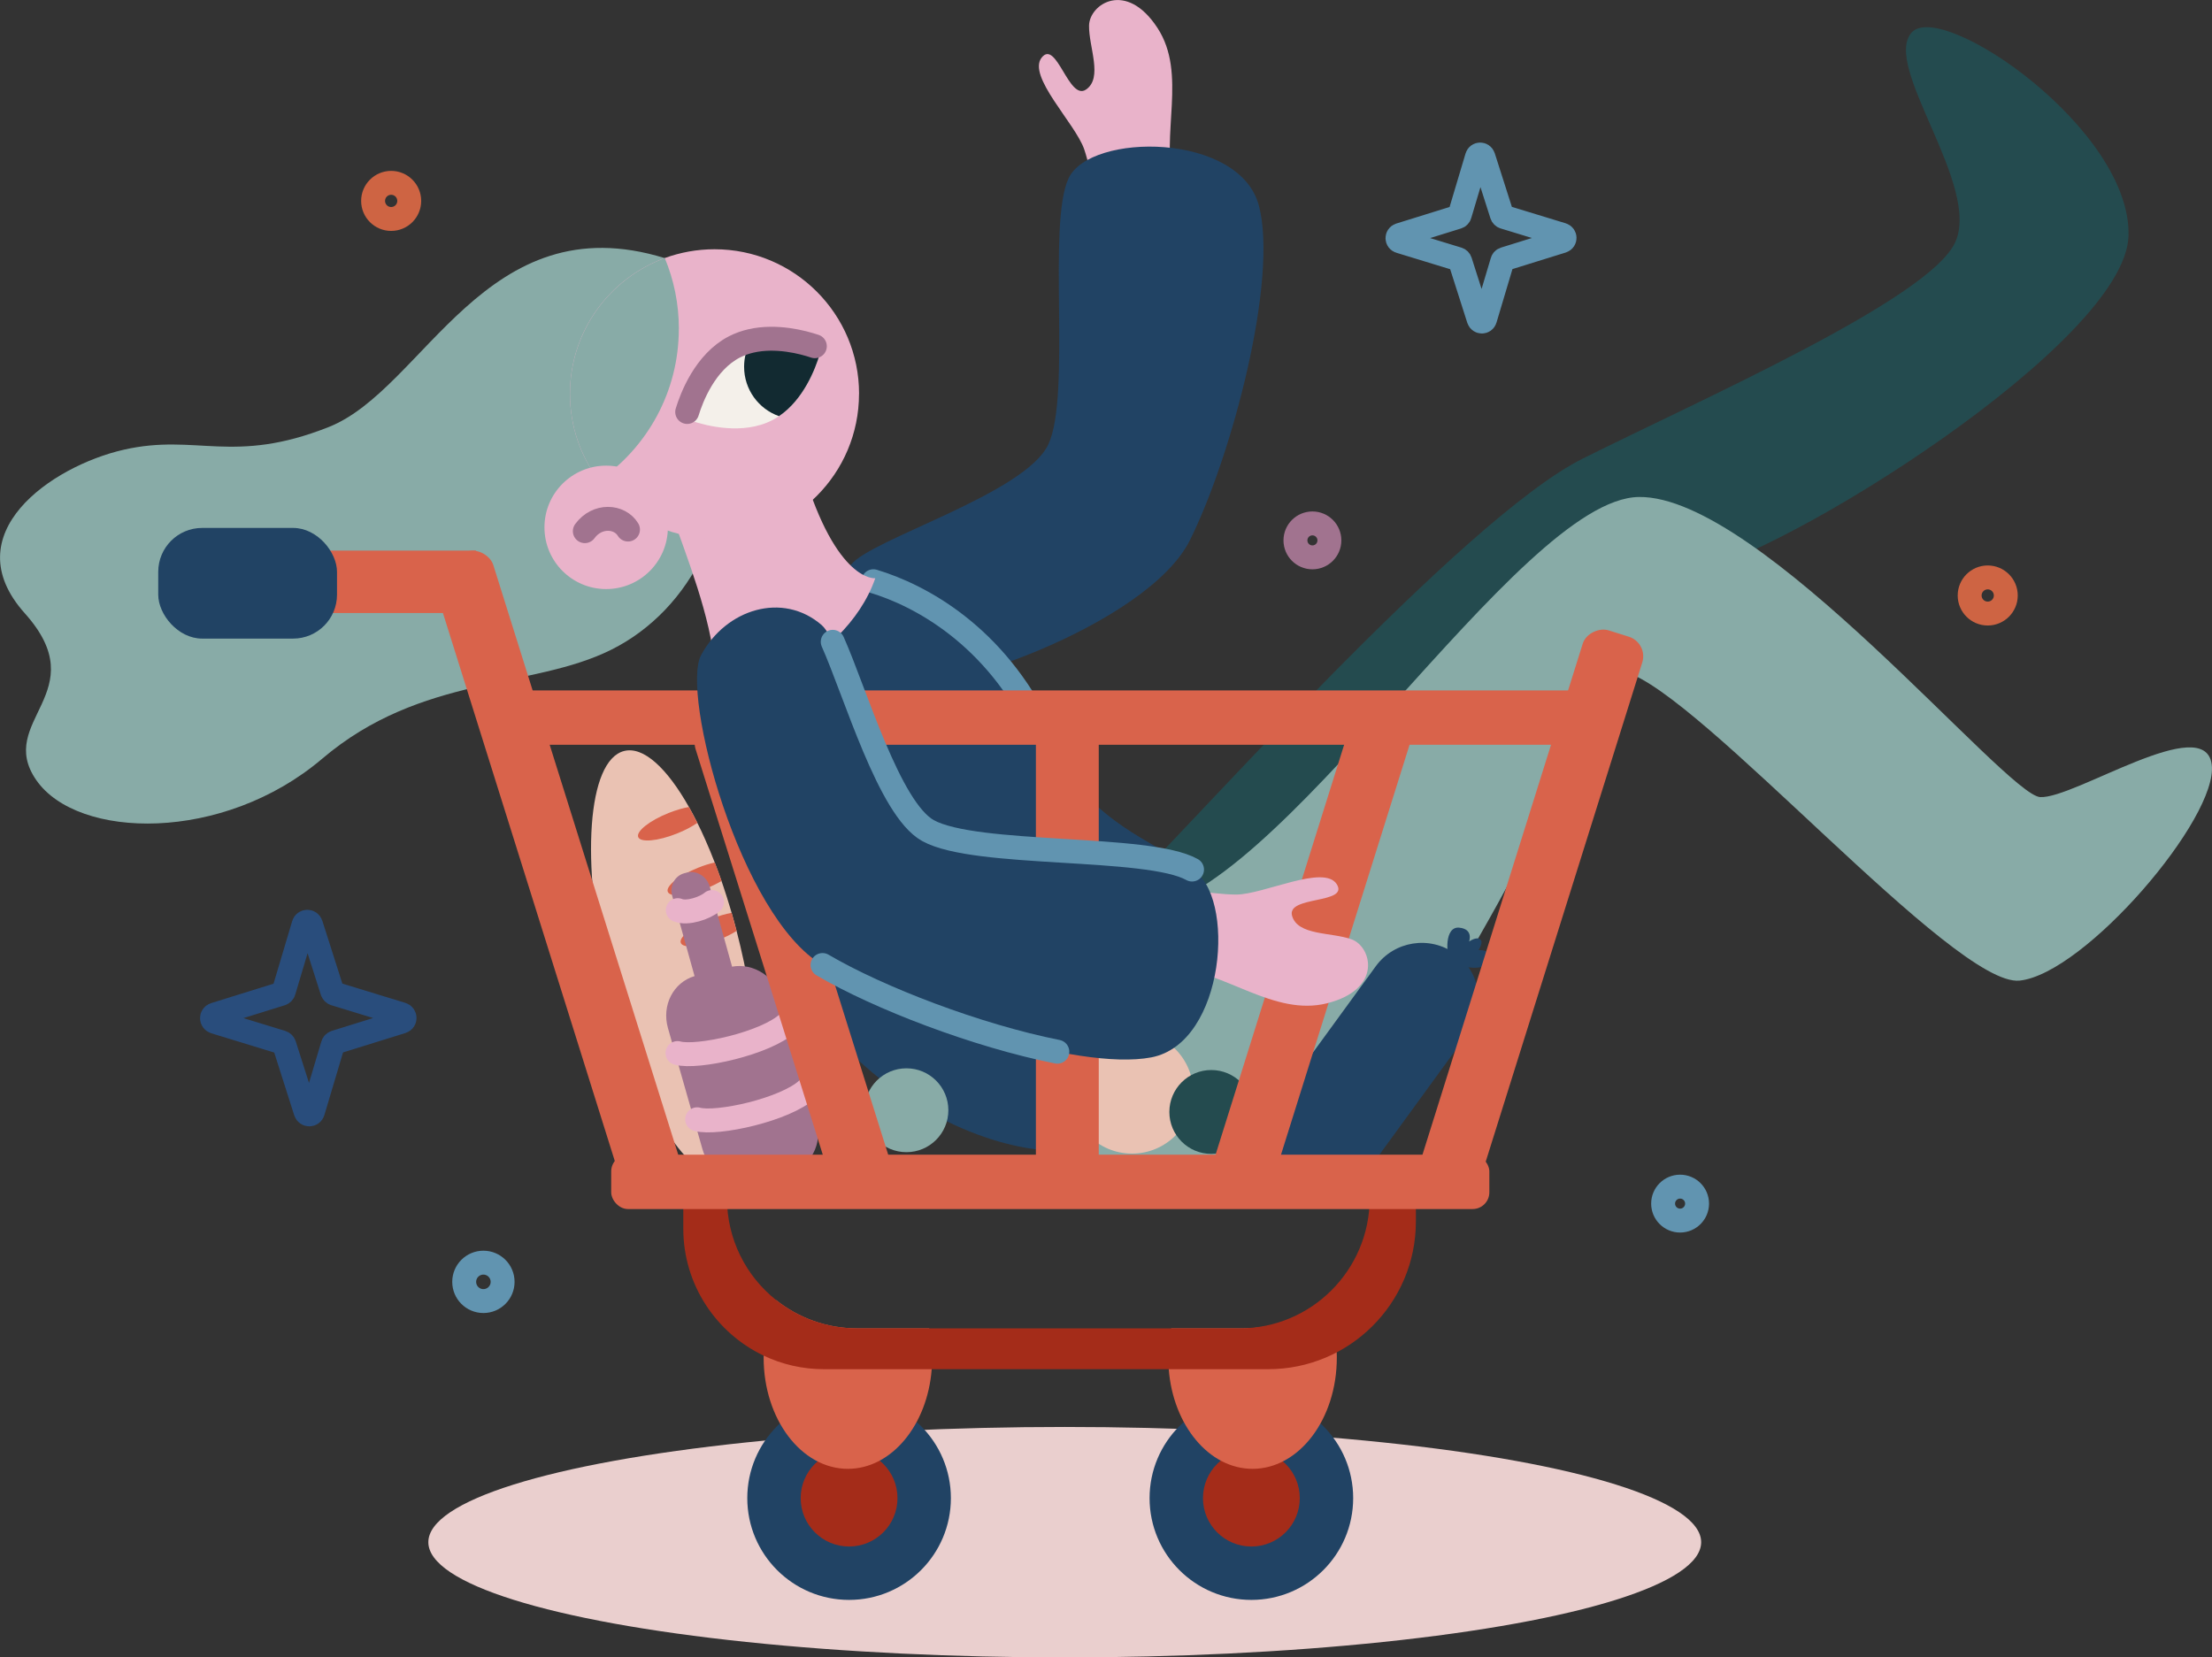 <?xml version="1.0" encoding="UTF-8"?>
<svg id="Layer_2" data-name="Layer 2" xmlns="http://www.w3.org/2000/svg" viewBox="0 0 465.23 348.64">
  <rect x="0" y="0" width="465.23" height="348.64" fill="#333333" stroke="none"/>
  <defs>
    <style>
      .cls-1 {
        fill: #a42c19;
      }

      .cls-1, .cls-2, .cls-3, .cls-4, .cls-5, .cls-6, .cls-7, .cls-8, .cls-9, .cls-10, .cls-11 {
        stroke-width: 0px;
      }

      .cls-12 {
        stroke: #6194b0;
      }

      .cls-12, .cls-13, .cls-14, .cls-15, .cls-16 {
        fill: none;
        stroke-linecap: round;
        stroke-linejoin: round;
        stroke-width: 5.03px;
      }

      .cls-2 {
        fill: #e9b3ca;
      }

      .cls-3 {
        fill: #214364;
      }

      .cls-4 {
        fill: #122a31;
      }

      .cls-5 {
        fill: #244b4f;
      }

      .cls-6 {
        fill: #a1738f;
      }

      .cls-13 {
        stroke: #ce6443;
      }

      .cls-7 {
        fill: #eac2b3;
      }

      .cls-14 {
        stroke: #294d7c;
      }

      .cls-8 {
        fill: #eacfce;
      }

      .cls-9 {
        fill: #d9634b;
      }

      .cls-10 {
        fill: #88aba7;
      }

      .cls-15 {
        stroke: #e9b3ca;
      }

      .cls-11 {
        fill: #f4f0ea;
      }

      .cls-16 {
        stroke: #a1738f;
      }
    </style>
  </defs>
  <g id="Layer_1-2" data-name="Layer 1">
    <g id="_2" data-name=" 2">
      <g>
        <ellipse class="cls-8" cx="223.94" cy="324.4" rx="133.85" ry="24.24"/>
        <g>
          <path class="cls-7" d="M152.27,247.14c-7.71,1.94-18.65-16.46-24.45-41.08-5.8-24.62-4.26-46.15,3.45-48.09,4.06-1.02,9.01,3.59,13.63,11.78l.04.07c.52.92,1.03,1.88,1.54,2.89.06.13.13.26.19.38.57,1.13,1.13,2.32,1.67,3.55.68,1.52,1.34,3.12,1.98,4.78.49,1.26.96,2.56,1.43,3.9.13.38.26.75.39,1.14.48,1.42.94,2.89,1.39,4.38.12.39.23.78.35,1.18.36,1.24.71,2.51,1.04,3.8.27,1.06.54,2.14.8,3.23.26,1.12.52,2.24.75,3.34.32,1.52.61,3.02.87,4.5,3.78,21.2,1.81,38.51-5.07,40.24h0Z"/>
          <path class="cls-9" d="M146.67,173.09c-1.12.78-2.61,1.58-4.31,2.25-4.01,1.6-7.65,1.93-8.13.74-.48-1.2,2.39-3.47,6.4-5.07,1.53-.61,3-1.03,4.27-1.26l1.77,3.34Z"/>
          <path class="cls-9" d="M151.75,185.32c-.92.54-2,1.07-3.17,1.54-4.01,1.6-7.65,1.93-8.13.73-.48-1.2,2.39-3.47,6.4-5.07,1.22-.49,2.4-.86,3.48-1.1.49,1.26.96,2.56,1.43,3.9h0Z"/>
          <path class="cls-9" d="M154.92,195.82c-1.01.64-2.24,1.26-3.6,1.8-4.01,1.6-7.65,1.93-8.13.73-.48-1.19,2.39-3.46,6.4-5.07,1.54-.62,3.02-1.04,4.29-1.26l1.04,3.8h0Z"/>
          <path class="cls-6" d="M153.97,203.34l-4.69-16.83c-.6-2.14-2.73-3.48-4.77-2.97l-.52.13c-2.04.5-3.21,2.64-2.61,4.78l4.7,16.87c-4.47,1.33-6.96,6.16-5.59,10.96l7.25,25.45c1.4,4.93,6.34,7.96,11.02,6.78l7.02-1.77c4.68-1.18,7.34-6.13,5.94-11.06l-7.25-25.45c-1.35-4.75-5.98-7.74-10.51-6.89h0Z"/>
          <path class="cls-15" d="M142.55,191.45c2.01.85,5.78-.47,7.21-1.71"/>
          <path class="cls-15" d="M142.49,221.51c4.15,1.17,18.7-2.05,23.22-6.34"/>
          <path class="cls-15" d="M146.62,235.44c4.15,1.17,18.7-2.05,23.22-6.34"/>
          <path class="cls-5" d="M355.59,120.47c19.26-3.4,91.37-48.36,92.08-70.82.7-22.46-39.3-49.82-45.61-42.81-6.32,7.02,14.74,32.28,9.12,44.21-5.61,11.93-53.09,32.82-78.36,45.45-25.26,12.63-83.75,78.76-92.87,87.18l8.79,28,106.85-91.22h0Z"/>
          <path class="cls-10" d="M220.6,242.29c12.99,1.08,45.57,8.91,71.76-17.81,17.48-17.82,46.75-83.91,49.44-83.14,15.93,4.5,69.26,66.37,82.97,64.93,13.71-1.44,41.84-34.27,40.4-45.45-1.44-11.18-28.86,7.22-36.07,6.85s-58.8-63.49-84.41-63.13c-25.61.36-76.48,86.22-105.33,86.94-28.86.72-18.76,50.81-18.76,50.81h0Z"/>
          <circle class="cls-3" cx="263.19" cy="315.13" r="21.41"/>
          <path class="cls-3" d="M305.06,201.81c-.93-.86-1.28-6.97,1.82-6.68s2.1,2.92,2.1,2.92c0,0,1.54-1.1,2.33-.47s-.34,2.25-.34,2.25c0,0,2.68-.05,2.74,1.58.11,2.65-5.91,2.94-8.66.4h0Z"/>
          <path class="cls-3" d="M306.08,200.63h0c5.35,3.89,6.52,11.38,2.63,16.73l-19.47,26.74c-3.89,5.35-11.38,6.52-16.73,2.63h0c-5.35-3.89-6.52-11.38-2.63-16.73l19.47-26.74c3.89-5.35,11.38-6.52,16.73-2.63Z"/>
          <circle class="cls-1" cx="263.19" cy="315.13" r="10.18"/>
          <path class="cls-9" d="M245.71,285.59c0,.82.03,1.62.1,2.41.91,11.78,8.46,20.97,17.63,20.97,9.79,0,17.72-10.47,17.72-23.38,0-.15,0-.29,0-.43-.06-4.29-1-8.29-2.58-11.72-4.68,3.74-10.62,5.98-17.07,5.98h-15.16c-.41,1.97-.63,4.04-.63,6.18h0Z"/>
          <circle class="cls-3" cx="178.58" cy="315.13" r="21.41"/>
          <circle class="cls-1" cx="178.58" cy="315.13" r="10.18"/>
          <path class="cls-9" d="M196.06,285.59c0,.82-.03,1.62-.1,2.41-.91,11.78-8.46,20.97-17.63,20.97-9.79,0-17.72-10.47-17.72-23.38,0-.15,0-.29,0-.43.06-4.29,1-8.29,2.58-11.72,4.68,3.74,10.62,5.98,17.07,5.98h15.16c.41,1.97.63,4.04.63,6.18h0Z"/>
          <g>
            <path class="cls-1" d="M297.79,248.61v8.34c0,17.15-13.91,31.06-31.06,31.06h-93.44c-4.53,0-8.83-1.02-12.67-2.85-9.99-4.75-16.91-14.93-16.91-26.73v-9.82h12c-.8.16-1.51.6-2.01,1.2-.5.61-.8,1.39-.8,2.24,0,8.66,4.02,16.38,10.3,21.39,4.68,3.74,10.62,5.98,17.07,5.98h80.43c7.56,0,14.4-3.06,19.35-8.02,4.95-4.95,8.02-11.8,8.02-19.35,0-1.7-1.21-3.12-2.82-3.44h12.55Z"/>
            <path class="cls-1" d="M284.55,248.54h-128.14c-.24,0-.47.03-.7.07h129.53c-.22-.04-.46-.07-.7-.07Z"/>
          </g>
          <path class="cls-2" d="M246.91,39.11c-2.89-10.77,2.83-23.58-3.46-33.22-6.62-10.16-14.32-5-14.4-.51-.08,4.49,2.98,11-.64,13.46-3.62,2.46-6.2-10.64-9.32-6.73-3.12,3.91,7.07,13.85,8.94,19.29,1.87,5.44,2.81,15.26,5.6,16.33,2.8,1.07,13.27-8.61,13.27-8.61h0Z"/>
          <path class="cls-3" d="M187.06,143.67c8.32,3.75,54.28-12.03,63.22-30.07,8.94-18.04,18.58-54.95,14.49-70.35-4.08-15.41-35.47-15.43-40.02-5.76s.61,45.55-4.26,55.98c-4.87,10.43-37.53,19.98-41.55,25.37-6.49,8.68-1.92,20.32,8.11,24.84h0Z"/>
          <path class="cls-3" d="M184.09,121.64c9.83,2.96,25.88,13.91,34.88,32.23,9,18.31,23.29,22.93,26.5,25.82,3.21,2.89,1.45,59.63-19.43,62.2-20.88,2.57-74.85-19.92-78.71-100.55l36.76-19.7h0Z"/>
          <path class="cls-12" d="M183.69,122.26c9.83,2.96,25.59,11.35,35.28,31.6"/>
          <circle class="cls-10" cx="190.64" cy="233.54" r="8.82"/>
          <rect class="cls-9" x="160.5" y="149.06" width="13.13" height="105.63" rx="4.32" ry="4.32" transform="translate(-52.75 59.23) rotate(-17.41)"/>
          <circle class="cls-7" cx="238.09" cy="229.78" r="12.88"/>
          <circle class="cls-5" cx="254.76" cy="233.9" r="8.82"/>
          <rect class="cls-9" x="223.44" y="193.95" width="104.78" height="13.13" rx="4.32" ry="4.32" transform="translate(1.97 403.71) rotate(-72.59)"/>
          <rect class="cls-9" x="217.87" y="146.53" width="13.22" height="103.63"/>
          <rect class="cls-9" x="108.73" y="145.23" width="228.41" height="11.43"/>
          <path class="cls-10" d="M139.8,54.29c-37.7-11.64-50.49,27.53-70.65,35.53-20.16,8-27.8,1.3-43.09,4.77-15.29,3.48-35.8,17.73-20.85,34.41,14.95,16.68-6.26,22.59,2.43,35.11,8.69,12.51,39.28,13.21,60.13-4.52,20.85-17.73,44.15-14.6,60.83-22.94,16.68-8.34,27.46-28.5,23.29-52.84-4.17-24.33-12.08-29.52-12.08-29.52h0Z"/>
          <rect class="cls-9" x="60.14" y="115.82" width="39.99" height="13.13"/>
          <path class="cls-2" d="M141.52,108.79c2.7,7.77,8.11,21.28,8.78,31.42.68,10.14,27.37,0,33.79-18.58,0,0-8.11,1.01-15.2-22.63s-27.37,9.8-27.37,9.8h0Z"/>
          <path class="cls-2" d="M180.67,82.84c0,16.79-13.61,30.4-30.4,30.4-9.94,0-18.76-4.77-24.31-12.15-3.83-5.08-6.09-11.4-6.09-18.26,0-13.11,8.3-24.29,19.94-28.55,3.27-1.19,6.79-1.85,10.47-1.85,16.79,0,30.4,13.61,30.4,30.4h0Z"/>
          <path class="cls-11" d="M172.35,74.7c-.86,2.83-3.32,9.34-8.51,12.84-.45.31-.93.6-1.43.85-6.17,3.18-13.86,1.17-16.92.15-.78-.26-1.21-1.09-.97-1.88.94-3.08,3.77-10.51,9.94-13.69,1.12-.57,2.28-.98,3.46-1.25,5.34-1.23,10.96.27,13.45,1.11.78.26,1.21,1.09.97,1.88h0Z"/>
          <path class="cls-4" d="M172.35,74.7c-.86,2.83-3.32,9.34-8.51,12.84-4.28-1.51-7.34-5.59-7.34-10.39,0-1.98.52-3.83,1.43-5.44,5.34-1.23,10.96.27,13.45,1.11.78.26,1.21,1.09.97,1.88Z"/>
          <path class="cls-10" d="M142.77,69.16c0,13.26-6.65,24.95-16.8,31.94-3.83-5.08-6.09-11.4-6.09-18.26,0-13.11,8.3-24.29,19.94-28.55,1.91,4.58,2.96,9.61,2.96,14.88h0Z"/>
          <path class="cls-2" d="M246.56,203.52c11.13.77,21.38,10.33,32.55,7.52,11.76-2.97,9.38-11.92,5.16-13.45-4.22-1.53-11.38-.75-12.53-4.98-1.15-4.22,12.08-2.41,9.4-6.63s-15.39,2.19-21.15,2.19-15.34-2.3-17.26,0,3.84,15.34,3.84,15.34h0Z"/>
          <circle class="cls-2" cx="127.49" cy="110.93" r="12.98"/>
          <path class="cls-16" d="M123,111.73c2.6-3.56,7.32-3.24,9.08-.34"/>
          <rect class="cls-3" x="33.28" y="111.05" width="37.6" height="23.28" rx="9.24" ry="9.24"/>
          <rect class="cls-9" x="110.9" y="113.42" width="13.13" height="142.23" rx="4.32" ry="4.32" transform="translate(-49.83 43.6) rotate(-17.41)"/>
          <rect class="cls-9" x="259.31" y="186.27" width="124.88" height="13.13" rx="4.32" ry="4.32" transform="translate(41.48 442.15) rotate(-72.59)"/>
          <rect class="cls-9" x="128.55" y="242.89" width="184.69" height="11.43" rx="3.51" ry="3.51"/>
          <path class="cls-3" d="M147.46,137.8c-4.33,8.03,8.16,55,25.53,65.19,17.37,10.19,53.5,22.41,69.15,19.43,15.66-2.98,17.89-34.29,8.57-39.51-9.32-5.22-45.47-2.61-55.54-8.2-10.06-5.59-17.28-38.85-22.37-43.24-8.2-7.08-20.13-3.36-25.35,6.34h0Z"/>
          <circle class="cls-13" cx="82.27" cy="42.26" r="3.8"/>
          <circle class="cls-16" cx="276.03" cy="113.67" r="3.57"/>
          <circle class="cls-13" cx="418.06" cy="125.26" r="3.8"/>
          <circle class="cls-12" cx="353.36" cy="253.18" r="3.57"/>
          <circle class="cls-12" cx="101.67" cy="269.64" r="4.04"/>
          <path class="cls-14" d="M70.41,209.04l14.11,4.32c.75.23.77,1.3.02,1.53l-14.02,4.36c-.25.08-.45.28-.52.53l-4.19,14.07c-.22.75-1.29.75-1.53,0l-4.48-14.06c-.08-.25-.28-.45-.53-.53l-14.11-4.32c-.75-.23-.77-1.3-.02-1.53l14.02-4.36c.25-.08.45-.28.52-.53l4.19-14.07c.22-.75,1.29-.75,1.53,0l4.48,14.06c.08.25.28.45.53.53h0Z"/>
          <path class="cls-12" d="M316.33,45.64l12.24,3.74c.65.2.66,1.12.01,1.33l-12.16,3.78c-.22.07-.39.24-.45.46l-3.64,12.2c-.19.65-1.12.65-1.33,0l-3.89-12.19c-.07-.22-.24-.39-.46-.46l-12.24-3.74c-.65-.2-.66-1.12-.01-1.33l12.16-3.78c.22-.07.39-.24.45-.46l3.64-12.2c.19-.65,1.12-.65,1.33,0l3.89,12.19c.07.22.24.39.46.46Z"/>
          <path class="cls-16" d="M144.53,86.66c.94-3.08,3.77-10.51,9.94-13.69,1.12-.57,2.28-.98,3.46-1.25,5.34-1.23,10.96.27,13.45,1.11"/>
          <path class="cls-12" d="M250.71,182.91c-9.32-5.22-45.47-2.61-55.54-8.2-8.16-4.53-15.23-28.93-20.03-39.71"/>
          <path class="cls-12" d="M172.99,202.99c11.87,6.97,32.52,14.88,49.39,18.24"/>
        </g>
      </g>
    </g>
  </g>
</svg>